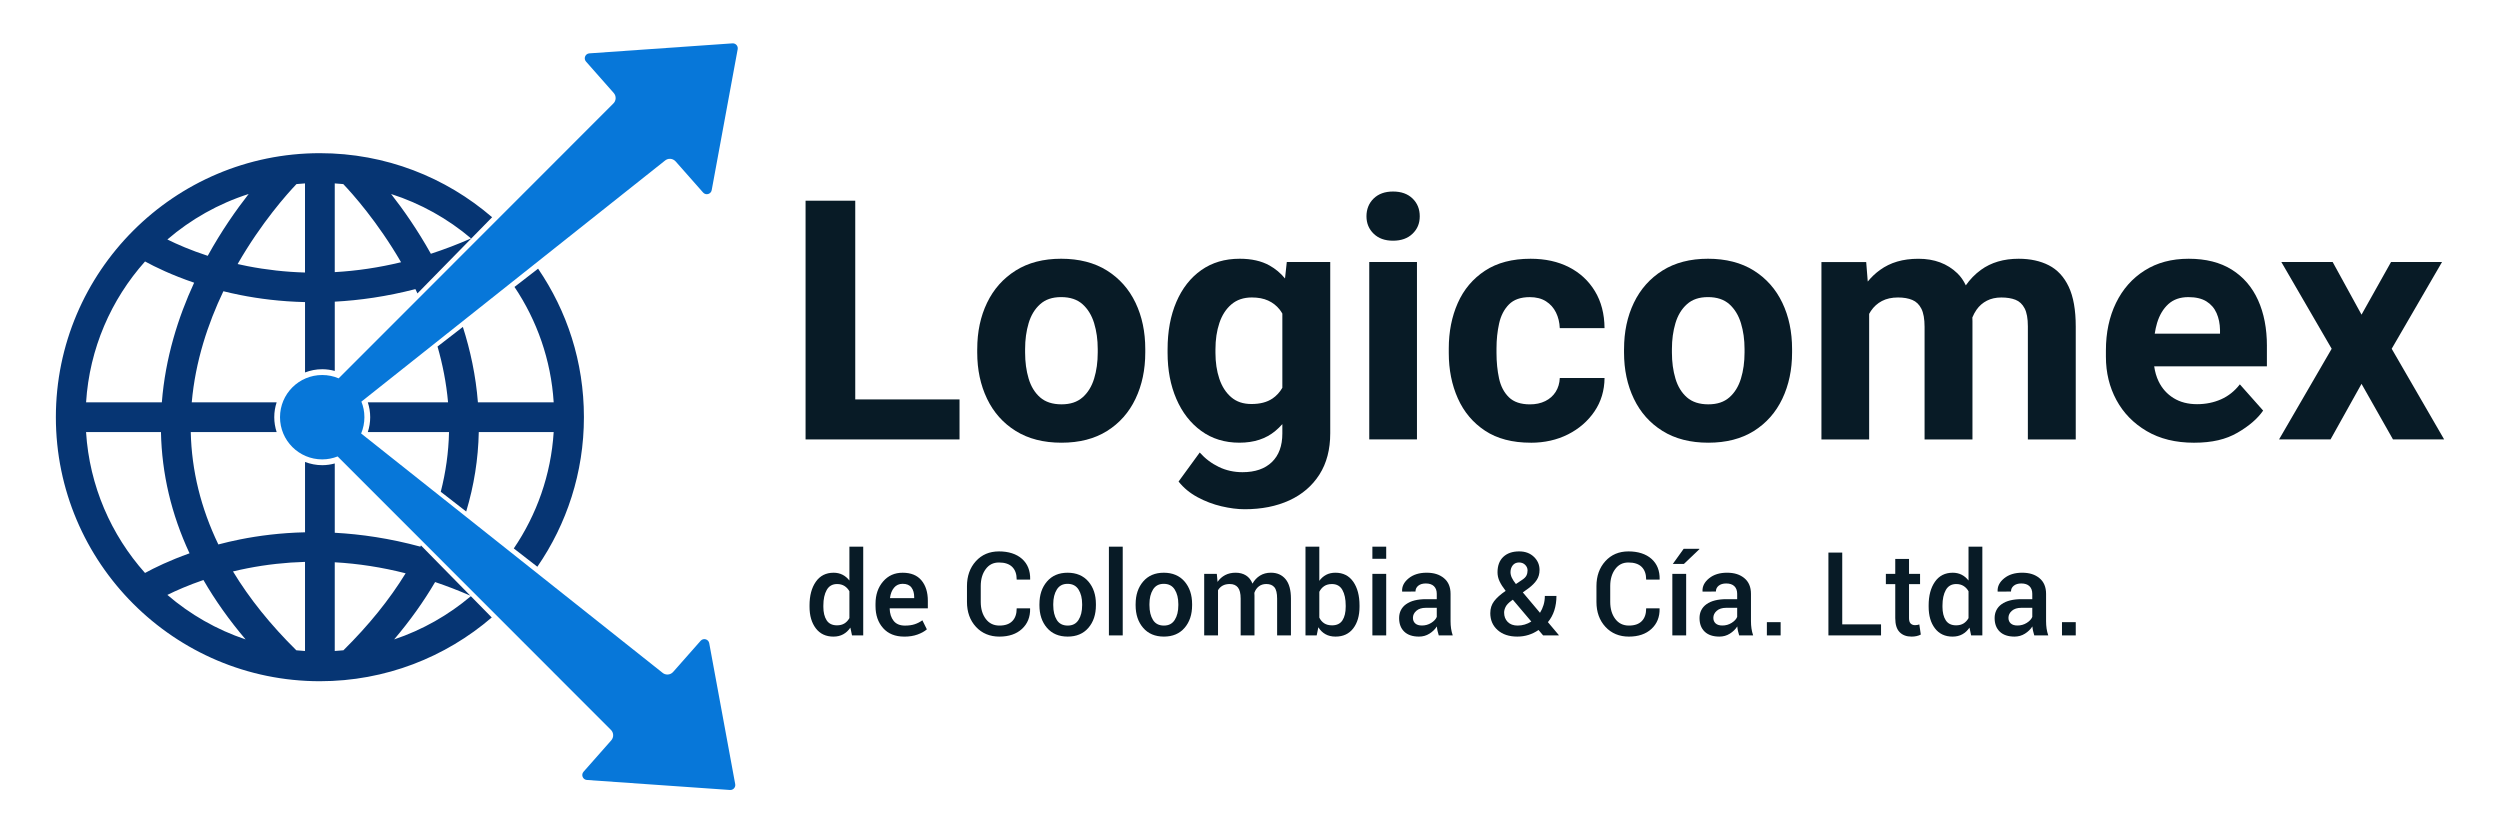 <?xml version="1.0" encoding="UTF-8"?> <svg xmlns="http://www.w3.org/2000/svg" id="Logo_5_Color_" viewBox="0 0 2100 700"><polygon points="718.41 335.51 718.41 168.59 676.68 168.59 676.68 369.12 705.46 369.12 718.41 369.12 806 369.12 806 335.51 718.41 335.51" fill="#081b26"></polygon><path d="M820.88,293.23c0-14.51,2.75-27.48,8.26-38.91,5.51-11.43,13.52-20.45,24.03-27.06,10.51-6.61,23.25-9.92,38.22-9.92s27.98,3.31,38.49,9.92c10.51,6.61,18.5,15.63,23.96,27.06,5.46,11.43,8.19,24.4,8.19,38.91v2.89c0,14.42-2.73,27.36-8.19,38.84-5.46,11.48-13.43,20.5-23.9,27.06-10.47,6.57-23.23,9.85-38.29,9.85s-27.87-3.28-38.42-9.85c-10.56-6.56-18.59-15.58-24.1-27.06-5.51-11.48-8.26-24.42-8.26-38.84v-2.89ZM861.09,296.12c0,7.99.98,15.29,2.96,21.9,1.97,6.61,5.19,11.87,9.64,15.77,4.45,3.9,10.44,5.85,17.97,5.85s13.24-1.95,17.7-5.85c4.45-3.9,7.69-9.16,9.71-15.77,2.02-6.61,3.03-13.91,3.03-21.9v-2.89c0-7.9-1.01-15.15-3.03-21.76-2.02-6.61-5.26-11.91-9.71-15.91-4.46-3.99-10.45-5.99-17.97-5.99s-13.25,2-17.7,5.99c-4.46,3.99-7.67,9.3-9.64,15.91-1.98,6.61-2.96,13.87-2.96,21.76v2.89Z" fill="#081b26"></path><path d="M1080.9,220.1l-1.49,13.82c-3.68-4.48-8.02-8.13-13.04-10.93-6.75-3.76-15.08-5.65-25-5.65-12.49,0-23.25,3.19-32.3,9.57-9.05,6.38-16.02,15.29-20.93,26.72-4.91,11.43-7.37,24.72-7.37,39.87v2.89c0,14.42,2.45,27.32,7.37,38.7,4.91,11.39,11.89,20.36,20.93,26.92,9.04,6.57,19.72,9.85,32.02,9.85s22.26-3.28,30.16-9.85c2.1-1.75,4.07-3.67,5.92-5.74v7.87c0,10.37-2.94,18.39-8.81,24.03-5.88,5.65-14.1,8.47-24.65,8.47-7.16,0-13.8-1.47-19.9-4.41-6.11-2.94-11.46-6.98-16.04-12.12l-17.77,24.38c4.22,5.32,9.52,9.71,15.91,13.15,6.38,3.44,13.08,5.99,20.11,7.64,7.02,1.65,13.52,2.48,19.49,2.48,14.23,0,26.74-2.48,37.53-7.44,10.79-4.96,19.21-12.19,25.27-21.69,6.06-9.5,9.09-21.05,9.09-34.64v-143.92h-36.5ZM1068.78,334.83c-4.5,3.03-10.33,4.54-17.49,4.54s-12.69-1.93-17.15-5.78c-4.46-3.86-7.76-9.02-9.92-15.49-2.16-6.47-3.24-13.7-3.24-21.69v-2.89c0-8.26,1.1-15.68,3.31-22.24,2.2-6.56,5.58-11.78,10.12-15.63,4.54-3.86,10.26-5.78,17.15-5.78,5.32,0,9.89.87,13.7,2.62,3.81,1.75,7,4.22,9.57,7.44.86,1.07,1.62,2.26,2.34,3.49v62.33c-2.16,3.74-4.95,6.78-8.4,9.11Z" fill="#081b26"></path><path d="M1170.14,160.88c6.89,0,12.35,1.95,16.39,5.85,4.04,3.9,6.06,8.88,6.06,14.94s-2.02,10.77-6.06,14.67c-4.04,3.9-9.5,5.85-16.39,5.85s-12.21-1.95-16.25-5.85c-4.04-3.9-6.06-8.79-6.06-14.67s2.02-11.04,6.06-14.94c4.04-3.9,9.45-5.85,16.25-5.85ZM1190.25,369.12h-40.08v-149.02h40.08v149.02Z" fill="#081b26"></path><path d="M1285.83,371.87c-15.43,0-28.21-3.35-38.36-10.05-10.15-6.7-17.77-15.75-22.86-27.13-5.1-11.38-7.64-24.1-7.64-38.15v-3.86c0-14.05,2.52-26.76,7.57-38.15,5.05-11.38,12.67-20.43,22.86-27.13,10.19-6.7,22.95-10.05,38.29-10.05,12.3,0,23.07,2.37,32.3,7.09,9.23,4.73,16.48,11.46,21.76,20.18,5.28,8.72,7.96,19.05,8.06,30.99h-37.6c-.19-4.77-1.24-9.13-3.17-13.08-1.93-3.95-4.73-7.09-8.4-9.43-3.67-2.34-8.22-3.51-13.63-3.51-7.62,0-13.45,2.05-17.49,6.13-4.04,4.09-6.8,9.41-8.26,15.98-1.47,6.57-2.2,13.57-2.2,21v3.86c0,7.62.71,14.72,2.13,21.28,1.42,6.57,4.18,11.84,8.26,15.84,4.08,3.99,9.98,5.99,17.7,5.99,4.87,0,9.16-.92,12.88-2.75,3.72-1.84,6.63-4.43,8.75-7.78,2.11-3.35,3.26-7.23,3.44-11.64h37.6c-.09,10.56-2.92,19.93-8.47,28.1-5.56,8.17-12.97,14.6-22.24,19.28-9.28,4.68-19.69,7.02-31.26,7.02Z" fill="#081b26"></path><path d="M1364.2,293.23c0-14.51,2.75-27.48,8.26-38.91,5.51-11.43,13.52-20.45,24.03-27.06,10.51-6.61,23.25-9.92,38.22-9.92s27.98,3.31,38.49,9.92c10.51,6.61,18.5,15.63,23.96,27.06,5.46,11.43,8.19,24.4,8.19,38.91v2.89c0,14.42-2.73,27.36-8.19,38.84-5.47,11.48-13.43,20.5-23.9,27.06-10.47,6.57-23.23,9.85-38.29,9.85s-27.87-3.28-38.42-9.85c-10.56-6.56-18.59-15.58-24.1-27.06-5.51-11.48-8.26-24.42-8.26-38.84v-2.89ZM1404.41,296.12c0,7.99.98,15.29,2.96,21.9,1.97,6.61,5.19,11.87,9.64,15.77,4.45,3.9,10.44,5.85,17.97,5.85s13.24-1.95,17.7-5.85c4.45-3.9,7.68-9.16,9.71-15.77,2.02-6.61,3.03-13.91,3.03-21.9v-2.89c0-7.9-1.01-15.15-3.03-21.76-2.02-6.61-5.26-11.91-9.71-15.91-4.46-3.99-10.45-5.99-17.97-5.99s-13.25,2-17.7,5.99c-4.46,3.99-7.67,9.3-9.64,15.91-1.98,6.61-2.96,13.87-2.96,21.76v2.89Z" fill="#081b26"></path><path d="M1737.7,240.83c-3.95-8.31-9.5-14.3-16.66-17.97-7.16-3.67-15.61-5.51-25.34-5.51-12.58,0-23.16,3.12-31.75,9.37-4.94,3.6-9.15,7.94-12.66,12.98-1.89-3.97-4.24-7.39-7.11-10.15-8.45-8.13-19.33-12.19-32.64-12.19s-23.64,3.15-32.37,9.43c-3.85,2.77-7.25,6.03-10.26,9.7l-1.31-16.38h-37.6v149.02h40.08v-105.5c.46-.82.93-1.63,1.45-2.4,2.43-3.63,5.53-6.42,9.3-8.4,3.76-1.97,8.26-2.96,13.5-2.96,4.68,0,8.68.69,11.98,2.07,3.31,1.38,5.85,3.84,7.64,7.37,1.79,3.54,2.69,8.61,2.69,15.22v94.62h40.22v-99.44c0-1.05-.06-2.02-.09-3.04.98-2.37,2.15-4.57,3.53-6.53,2.29-3.26,5.19-5.78,8.68-7.57,3.49-1.79,7.53-2.69,12.12-2.69s8.65.64,11.91,1.93c3.26,1.29,5.81,3.67,7.64,7.16,1.84,3.49,2.75,8.54,2.75,15.15v95.03h40.22v-94.89c0-13.95-1.98-25.09-5.92-33.4Z" fill="#081b26"></path><path d="M1904.21,290.62c0-14.69-2.48-27.52-7.44-38.49-4.96-10.97-12.31-19.51-22.04-25.62-9.73-6.1-21.81-9.16-36.22-9.16s-26.56,3.28-36.98,9.85c-10.42,6.57-18.45,15.66-24.1,27.27-5.65,11.62-8.47,24.91-8.47,39.87v5.37c0,13.31,2.94,25.41,8.81,36.29,5.87,10.88,14.34,19.58,25.41,26.1,11.06,6.52,24.31,9.78,39.73,9.78s26.88-2.8,36.57-8.4c9.69-5.6,16.87-11.8,21.55-18.59l-19.56-22.04c-4.41,5.69-9.69,9.9-15.84,12.6-6.15,2.71-12.86,4.06-20.11,4.06-7.62,0-14.19-1.7-19.69-5.1-5.51-3.39-9.71-8.08-12.6-14.05-1.86-3.83-3.05-8.08-3.72-12.67h94.68v-17.08ZM1864.82,280.29h-54.85c.49-3.14,1.12-6.15,1.96-8.95,2.02-6.7,5.19-12,9.5-15.91,4.31-3.9,9.92-5.85,16.8-5.85,6.24,0,11.29,1.19,15.15,3.58,3.86,2.39,6.7,5.67,8.54,9.85,1.84,4.18,2.8,8.88,2.89,14.12v3.17Z" fill="#081b26"></path><path d="M1983.68,264.31l24.79-44.21h42.83l-42.28,72.86,44.07,76.16h-42.97l-26.44-46.69-26.03,46.69h-43.25l44.21-76.16-42.28-72.86h43.11l24.24,44.21Z" fill="#081b26"></path><path d="M680,508.61c0-8.25,1.77-14.9,5.3-19.95,3.54-5.05,8.51-7.57,14.91-7.57,2.8,0,5.31.57,7.53,1.7,2.21,1.13,4.13,2.75,5.76,4.85v-28.43h11.61v74.54h-9.41l-1.39-6.55c-1.66,2.45-3.66,4.32-6.02,5.61-2.36,1.29-5.08,1.94-8.17,1.94-6.34,0-11.28-2.31-14.81-6.93s-5.3-10.69-5.3-18.2v-1ZM691.61,509.61c0,4.78.92,8.58,2.75,11.42,1.83,2.84,4.74,4.25,8.72,4.25,2.45,0,4.53-.53,6.24-1.58,1.7-1.05,3.1-2.55,4.18-4.49v-22.55c-1.08-1.91-2.48-3.4-4.2-4.47s-3.76-1.6-6.12-1.6c-3.95,0-6.87,1.67-8.74,4.99-1.88,3.33-2.82,7.67-2.82,13.02v1Z" fill="#081b26"></path><path d="M759.51,534.75c-7.55,0-13.45-2.38-17.7-7.14-4.25-4.76-6.38-10.93-6.38-18.52v-1.91c0-7.58,2.13-13.83,6.38-18.75s9.74-7.37,16.46-7.33c6.94,0,12.2,2.14,15.77,6.43,3.57,4.28,5.35,10.01,5.35,17.18v6.26h-31.97l-.1.24c.13,4.24,1.24,7.68,3.34,10.32,2.1,2.64,5.27,3.97,9.51,3.97,3.15,0,5.88-.38,8.19-1.15,2.31-.76,4.45-1.86,6.43-3.3l3.77,7.6c-1.98,1.72-4.59,3.17-7.84,4.35s-6.99,1.77-11.23,1.77ZM758.26,490.4c-3.03,0-5.45,1.09-7.26,3.27s-2.95,5.02-3.39,8.53l.1.24h20.21v-.91c0-3.31-.77-6-2.32-8.05-1.55-2.05-3.99-3.08-7.33-3.08Z" fill="#081b26"></path><path d="M865.2,511l.1.29c.13,7.01-2.15,12.67-6.83,16.99-4.68,4.32-11.01,6.47-18.97,6.47s-14.65-2.73-19.69-8.19c-5.03-5.46-7.55-12.45-7.55-20.95v-13.24c0-8.47,2.48-15.46,7.45-20.95,4.97-5.49,11.45-8.24,19.45-8.24s14.63,2.09,19.33,6.26c4.7,4.17,6.98,9.89,6.86,17.15l-.1.29h-11.23c0-4.65-1.26-8.21-3.77-10.68-2.52-2.47-6.21-3.7-11.09-3.7s-8.45,1.87-11.2,5.61c-2.76,3.74-4.13,8.46-4.13,14.17v13.33c0,5.76,1.4,10.52,4.2,14.26,2.8,3.74,6.62,5.61,11.47,5.61s8.35-1.24,10.82-3.73c2.47-2.48,3.7-6.07,3.7-10.75h11.18Z" fill="#081b26"></path><path d="M873.13,507.42c0-7.71,2.11-14.02,6.33-18.95,4.22-4.92,9.99-7.38,17.32-7.38s13.24,2.46,17.46,7.38c4.22,4.92,6.33,11.24,6.33,18.95v1c0,7.77-2.11,14.1-6.33,18.99-4.22,4.89-10.01,7.33-17.37,7.33s-13.2-2.45-17.42-7.36c-4.22-4.9-6.33-11.23-6.33-18.97v-1ZM884.74,508.42c0,5.06.99,9.17,2.96,12.33,1.97,3.15,5.03,4.73,9.17,4.73s7.08-1.58,9.1-4.75c2.02-3.17,3.03-7.27,3.03-12.3v-1c0-4.94-1.01-9.01-3.03-12.21-2.02-3.2-5.09-4.8-9.2-4.8s-7.06,1.6-9.05,4.8c-1.99,3.2-2.99,7.27-2.99,12.21v1Z" fill="#081b26"></path><path d="M943.09,533.74h-11.61v-74.54h11.61v74.54Z" fill="#081b26"></path><path d="M953.93,507.42c0-7.71,2.11-14.02,6.33-18.95,4.22-4.92,9.99-7.38,17.32-7.38s13.24,2.46,17.46,7.38c4.22,4.92,6.33,11.24,6.33,18.95v1c0,7.77-2.11,14.1-6.33,18.99-4.22,4.89-10.01,7.33-17.37,7.33s-13.2-2.45-17.42-7.36c-4.22-4.9-6.33-11.23-6.33-18.97v-1ZM965.54,508.42c0,5.06.99,9.17,2.96,12.33,1.97,3.15,5.03,4.73,9.17,4.73s7.08-1.58,9.1-4.75c2.02-3.17,3.03-7.27,3.03-12.3v-1c0-4.94-1.01-9.01-3.03-12.21-2.02-3.2-5.09-4.8-9.2-4.8s-7.06,1.6-9.05,4.8c-1.99,3.2-2.99,7.27-2.99,12.21v1Z" fill="#081b26"></path><path d="M1022.12,482.04l.62,6.74c1.69-2.45,3.81-4.35,6.36-5.69,2.55-1.34,5.49-2.01,8.84-2.01s6.28.76,8.7,2.29c2.42,1.53,4.24,3.82,5.45,6.88,1.59-2.87,3.7-5.11,6.31-6.74,2.61-1.62,5.67-2.44,9.17-2.44,5.19,0,9.29,1.81,12.3,5.42,3.01,3.61,4.52,9.09,4.52,16.41v30.82h-11.61v-30.87c0-4.52-.76-7.7-2.27-9.53s-3.78-2.75-6.81-2.75c-2.48,0-4.59.67-6.31,2.01s-2.96,3.14-3.73,5.4c0,.48.02.89.05,1.24s.05.69.05,1v33.5h-11.61v-30.87c0-4.36-.77-7.5-2.32-9.41-1.55-1.91-3.82-2.87-6.81-2.87-2.36,0-4.36.45-6,1.36-1.64.91-2.94,2.19-3.89,3.85v37.94h-11.61v-51.7h10.61Z" fill="#081b26"></path><path d="M1142,509.61c0,7.55-1.76,13.63-5.28,18.23-3.52,4.6-8.48,6.9-14.88,6.9-3.25,0-6.07-.67-8.46-2.01-2.39-1.34-4.38-3.28-5.97-5.83l-1.39,6.83h-9.41v-74.54h11.61v28.72c1.59-2.2,3.5-3.89,5.73-5.06s4.83-1.77,7.79-1.77c6.47,0,11.46,2.52,14.98,7.55,3.52,5.03,5.28,11.69,5.28,19.97v1ZM1130.39,508.61c0-5.38-.92-9.73-2.77-13.04-1.85-3.31-4.78-4.97-8.79-4.97-2.58,0-4.74.57-6.47,1.72-1.74,1.15-3.11,2.74-4.13,4.78v21.69c.99,2.07,2.36,3.67,4.11,4.8s3.95,1.7,6.59,1.7c4.01,0,6.93-1.41,8.74-4.23,1.82-2.82,2.72-6.63,2.72-11.44v-1Z" fill="#081b26"></path><path d="M1164.41,469.38h-11.61v-10.18h11.61v10.18ZM1164.41,533.74h-11.61v-51.7h11.61v51.7Z" fill="#081b26"></path><path d="M1208.56,533.74c-.41-1.31-.76-2.58-1.03-3.82-.27-1.24-.45-2.48-.55-3.73-1.56,2.42-3.65,4.45-6.26,6.09s-5.53,2.46-8.74,2.46c-5.38,0-9.52-1.39-12.4-4.16-2.88-2.77-4.32-6.58-4.32-11.42s1.98-8.89,5.92-11.68,9.51-4.18,16.68-4.18h9.03v-4.54c0-2.71-.79-4.83-2.37-6.36s-3.86-2.29-6.86-2.29c-2.64,0-4.75.63-6.31,1.89s-2.34,2.89-2.34,4.9l-11.18.05-.05-.29c-.22-4.08,1.6-7.69,5.47-10.85,3.87-3.15,8.91-4.73,15.12-4.73s10.88,1.53,14.57,4.59c3.7,3.06,5.54,7.45,5.54,13.19v22.98c0,2.13.14,4.18.43,6.14.29,1.96.75,3.88,1.39,5.76h-11.75ZM1194.37,525.43c2.9,0,5.52-.73,7.86-2.2,2.34-1.46,3.89-3.14,4.66-5.02v-7.65h-9.22c-3.38,0-6.02.84-7.93,2.51-1.91,1.67-2.87,3.64-2.87,5.9,0,1.98.65,3.54,1.94,4.71s3.15,1.74,5.57,1.74Z" fill="#081b26"></path><path d="M1251.85,514.96c0-3.82,1.07-7.14,3.2-9.96,2.13-2.82,5.37-5.71,9.7-8.67-2.32-2.99-4.04-5.7-5.16-8.12s-1.67-4.9-1.67-7.45c0-5.61,1.62-9.94,4.87-13s7.69-4.59,13.33-4.59c5.06,0,9.18,1.52,12.35,4.56,3.17,3.04,4.75,6.71,4.75,11.01,0,3.22-.77,6.01-2.32,8.39-1.55,2.37-3.8,4.68-6.76,6.9l-4.97,3.58,14.43,17.15c1.27-2.01,2.27-4.2,2.99-6.59.72-2.39,1.08-4.92,1.08-7.6h9.75c0,4.4-.6,8.45-1.79,12.16-1.19,3.71-2.99,7-5.38,9.87l9.17,10.89-.1.24h-13.09l-3.87-4.54c-2.61,1.82-5.41,3.19-8.39,4.13s-6.12,1.41-9.44,1.41c-6.91,0-12.42-1.83-16.53-5.49-4.11-3.66-6.16-8.43-6.16-14.29ZM1274.88,525.48c1.98,0,3.93-.29,5.88-.86s3.79-1.42,5.54-2.53l-15.53-18.35-1.24.91c-2.42,1.78-4.04,3.51-4.85,5.18s-1.22,3.26-1.22,4.75c0,3.18,1,5.8,3.01,7.84s4.81,3.06,8.41,3.06ZM1268.82,480.61c0,1.53.38,3.09,1.12,4.68s1.89,3.36,3.42,5.3l5.21-3.49c1.82-1.18,3.03-2.41,3.66-3.7.62-1.29.93-2.72.93-4.28,0-1.72-.66-3.26-1.98-4.61s-3.07-2.03-5.23-2.03-3.97.79-5.23,2.37c-1.26,1.58-1.89,3.5-1.89,5.76Z" fill="#081b26"></path><path d="M1393.96,511l.1.29c.13,7.01-2.15,12.67-6.83,16.99s-11.01,6.47-18.97,6.47-14.65-2.73-19.69-8.19c-5.03-5.46-7.55-12.45-7.55-20.95v-13.24c0-8.47,2.48-15.46,7.45-20.95,4.97-5.49,11.45-8.24,19.45-8.24s14.63,2.09,19.33,6.26c4.7,4.17,6.98,9.89,6.86,17.15l-.1.29h-11.23c0-4.65-1.26-8.21-3.77-10.68s-6.21-3.7-11.09-3.7-8.45,1.87-11.2,5.61-4.13,8.46-4.13,14.17v13.33c0,5.76,1.4,10.52,4.2,14.26,2.8,3.74,6.62,5.61,11.47,5.61s8.35-1.24,10.82-3.73c2.47-2.48,3.7-6.07,3.7-10.75h11.18Z" fill="#081b26"></path><path d="M1416.37,533.74h-11.61v-51.7h11.61v51.7ZM1414.26,461.02h13.14l.1.29-13.04,12.42h-9.32l9.13-12.71Z" fill="#081b26"></path><path d="M1460.9,533.74c-.41-1.31-.76-2.58-1.03-3.82s-.45-2.48-.55-3.73c-1.56,2.42-3.65,4.45-6.26,6.09-2.61,1.64-5.53,2.46-8.74,2.46-5.38,0-9.52-1.39-12.4-4.16-2.88-2.77-4.32-6.58-4.32-11.42s1.98-8.89,5.92-11.68c3.95-2.79,9.51-4.18,16.68-4.18h9.03v-4.54c0-2.71-.79-4.83-2.37-6.36-1.58-1.53-3.86-2.29-6.86-2.29-2.64,0-4.75.63-6.31,1.89s-2.34,2.89-2.34,4.9l-11.18.05-.05-.29c-.22-4.08,1.6-7.69,5.47-10.85s8.91-4.73,15.12-4.73,10.88,1.53,14.57,4.59,5.54,7.45,5.54,13.19v22.98c0,2.13.14,4.18.43,6.14s.75,3.88,1.39,5.76h-11.75ZM1446.71,525.43c2.9,0,5.52-.73,7.86-2.2s3.89-3.14,4.66-5.02v-7.65h-9.22c-3.38,0-6.02.84-7.93,2.51-1.91,1.67-2.87,3.64-2.87,5.9,0,1.98.65,3.54,1.94,4.71,1.29,1.16,3.15,1.74,5.57,1.74Z" fill="#081b26"></path><path d="M1495.73,533.74h-11.56v-11.13h11.56v11.13Z" fill="#081b26"></path><path d="M1547.48,524.47h32.59v9.27h-44.2v-69.57h11.61v60.3Z" fill="#081b26"></path><path d="M1603.58,469.48v12.57h9.27v8.6h-9.27v28.57c0,2.13.46,3.66,1.39,4.56s2.15,1.36,3.68,1.36c.64,0,1.26-.05,1.86-.17s1.18-.26,1.72-.45l1.24,8.51c-.99.54-2.16.96-3.51,1.27-1.35.3-2.76.45-4.23.45-4.27,0-7.62-1.25-10.06-3.75s-3.66-6.43-3.66-11.78v-28.57h-7.88v-8.6h7.88v-12.57h11.56Z" fill="#081b26"></path><path d="M1620.06,508.61c0-8.25,1.77-14.9,5.3-19.95,3.54-5.05,8.51-7.57,14.91-7.57,2.8,0,5.31.57,7.53,1.7,2.21,1.13,4.13,2.75,5.76,4.85v-28.43h11.61v74.54h-9.41l-1.39-6.55c-1.66,2.45-3.66,4.32-6.02,5.61-2.36,1.29-5.08,1.94-8.17,1.94-6.34,0-11.28-2.31-14.81-6.93-3.54-4.62-5.3-10.69-5.3-18.2v-1ZM1631.67,509.61c0,4.78.92,8.58,2.75,11.42s4.74,4.25,8.72,4.25c2.45,0,4.53-.53,6.24-1.58,1.7-1.05,3.1-2.55,4.18-4.49v-22.55c-1.08-1.91-2.48-3.4-4.2-4.47s-3.76-1.6-6.12-1.6c-3.95,0-6.86,1.67-8.74,4.99s-2.82,7.67-2.82,13.02v1Z" fill="#081b26"></path><path d="M1708.79,533.74c-.41-1.31-.76-2.58-1.03-3.82-.27-1.24-.45-2.48-.55-3.73-1.56,2.42-3.65,4.45-6.26,6.09s-5.53,2.46-8.74,2.46c-5.38,0-9.52-1.39-12.4-4.16s-4.32-6.58-4.32-11.42,1.98-8.89,5.92-11.68c3.95-2.79,9.51-4.18,16.68-4.18h9.03v-4.54c0-2.71-.79-4.83-2.37-6.36-1.58-1.53-3.86-2.29-6.86-2.29-2.64,0-4.75.63-6.31,1.89s-2.34,2.89-2.34,4.9l-11.18.05-.05-.29c-.22-4.08,1.6-7.69,5.47-10.85s8.91-4.73,15.12-4.73,10.88,1.53,14.57,4.59c3.7,3.06,5.54,7.45,5.54,13.19v22.98c0,2.13.14,4.18.43,6.14.29,1.96.75,3.88,1.39,5.76h-11.75ZM1694.6,525.43c2.9,0,5.52-.73,7.86-2.2s3.89-3.14,4.66-5.02v-7.65h-9.22c-3.38,0-6.02.84-7.93,2.51-1.91,1.67-2.87,3.64-2.87,5.9,0,1.98.65,3.54,1.94,4.71,1.29,1.16,3.15,1.74,5.57,1.74Z" fill="#081b26"></path><path d="M1743.63,533.74h-11.56v-11.13h11.56v11.13Z" fill="#081b26"></path><path d="M401.44,337.96c-1.75-22.44-6.35-43.66-12.64-63.34l-21.28,16.47c4.26,14.86,7.4,30.54,8.84,46.86h-67.4c1.28,3.94,2,8.13,2,12.49s-.71,8.56-2,12.49h68.22c-.38,16.96-2.71,33.69-6.94,50.17l21.36,16.58c6.58-21.79,10.11-44.06,10.57-66.75h62.92c-2.27,36.08-14.33,69.53-33.51,97.77l19.79,15.36c24.65-35.74,39.12-79.02,39.12-125.63s-14.22-89.17-38.5-124.74l-19.83,15.35c18.84,28.06,30.68,61.19,32.93,96.9h-63.65Z" fill="#063573"></path><path d="M395.5,500.81c-18.8,15.88-40.6,28.32-64.42,36.3,13.34-15.72,24.81-31.79,34.42-48.19,9.85,3.32,19.7,7.14,29.55,11.42l-41.45-42.2c-.17.34-.32.69-.49,1.04-25.71-6.97-49.84-10.48-71.91-11.66v-58.21c-3.36.91-6.88,1.44-10.53,1.44-5.1,0-9.96-.99-14.45-2.71v59.09c-20.58.47-38.9,2.85-54.44,5.95-6.44,1.29-12.56,2.72-18.37,4.26-14.7-30.5-22.45-62.04-23.18-94.4h72.14c-1.28-3.94-2-8.13-2-12.49s.71-8.56,2-12.49h-71.31c3.05-34.56,13.64-66.25,26.57-93.32,4.54,1.13,9.25,2.2,14.15,3.17,15.55,3.1,33.86,5.47,54.44,5.95v59.1c4.49-1.73,9.35-2.71,14.45-2.71,3.65,0,7.17.53,10.53,1.44v-58.19c20.87-1.11,43.58-4.31,67.73-10.55.58,1.19,1.15,2.41,1.72,3.62l62.72-63.99c-38.86-33.52-89.44-53.81-144.67-53.81-122.29,0-221.78,99.49-221.78,221.78s99.49,221.78,221.78,221.78c55.08,0,105.54-20.19,144.36-53.55l-17.55-17.87ZM395.72,200.27c-11.26,4.93-22.52,9.23-33.79,12.9-11.28-20.22-23.22-37.2-33.41-50.21,24.91,7.97,47.68,20.78,67.2,37.31ZM281.19,154.06c2.4.15,4.78.33,7.16.57,7.55,7.93,28.74,31.51,48.55,65.64-18.6,4.5-37.18,7.27-55.71,8.31v-74.52ZM256.2,154.06v74.86c-16.19-.46-32.33-2.24-48.39-5.38-2.8-.55-5.53-1.13-8.21-1.74,20.06-34.96,41.78-59.13,49.44-67.17,2.37-.24,4.76-.42,7.16-.57ZM208.87,162.96c-10.48,13.38-22.82,30.95-34.38,51.93-14.3-4.66-25.76-9.69-33.9-13.72,19.75-16.98,42.9-30.1,68.27-38.22ZM121.82,219.62c8.47,4.63,22.49,11.47,41.26,17.84-13.44,29.09-24.21,63.12-27.13,100.51h-63.64c2.85-45.28,21.08-86.45,49.52-118.34ZM72.3,362.94h62.91c.7,35.03,8.73,69.05,24,101.85-16.84,5.98-29.52,12.19-37.4,16.5-28.44-31.89-46.67-73.06-49.52-118.34ZM140.59,499.72c7.45-3.68,17.67-8.2,30.3-12.51,9.81,16.99,21.61,33.64,35.42,49.9-24.37-8.17-46.63-20.98-65.72-37.39ZM256.2,546.84c-2.43-.15-4.86-.34-7.27-.58-21.69-21.41-39.45-43.52-53.22-66.25,3.9-.94,7.93-1.83,12.11-2.65,16.06-3.14,32.19-4.92,48.39-5.38v74.86ZM281.19,546.84v-74.52c19.8,1.11,39.66,4.19,59.54,9.25-13.63,22.18-31.08,43.76-52.26,64.68-2.41.24-4.84.43-7.27.58Z" fill="#063573"></path><path d="M567.45,135.5l23.16,26.23c2.3,2.6,6.59,1.41,7.22-2l21.83-118.4c.49-2.68-1.67-5.1-4.39-4.91l-120.19,8.4c-3.44.24-5.12,4.32-2.83,6.91l23.24,26.32c2.38,2.63,2.17,6.69-.46,9.07l-230.56,230.69c-4.25-1.8-8.92-2.8-13.82-2.8-19.58,0-35.44,15.87-35.44,35.44s15.87,35.44,35.44,35.44c4.58,0,8.94-.9,12.96-2.48l229.34,229.47c2.63,2.38,2.83,6.44.46,9.07l-23.24,26.32c-2.28,2.59-.61,6.67,2.83,6.91l120.19,8.4c2.71.19,4.88-2.23,4.39-4.91l-21.83-118.4c-.63-3.42-4.92-4.6-7.22-2l-23.16,26.23c-2.38,2.63-6.44,2.83-9.07.46l-252.94-200.83c1.76-4.21,2.74-8.83,2.74-13.67s-.91-9.04-2.53-13.09l254.81-202.31c2.63-2.38,6.69-2.17,9.07.46Z" fill="#0777d9"></path></svg> 